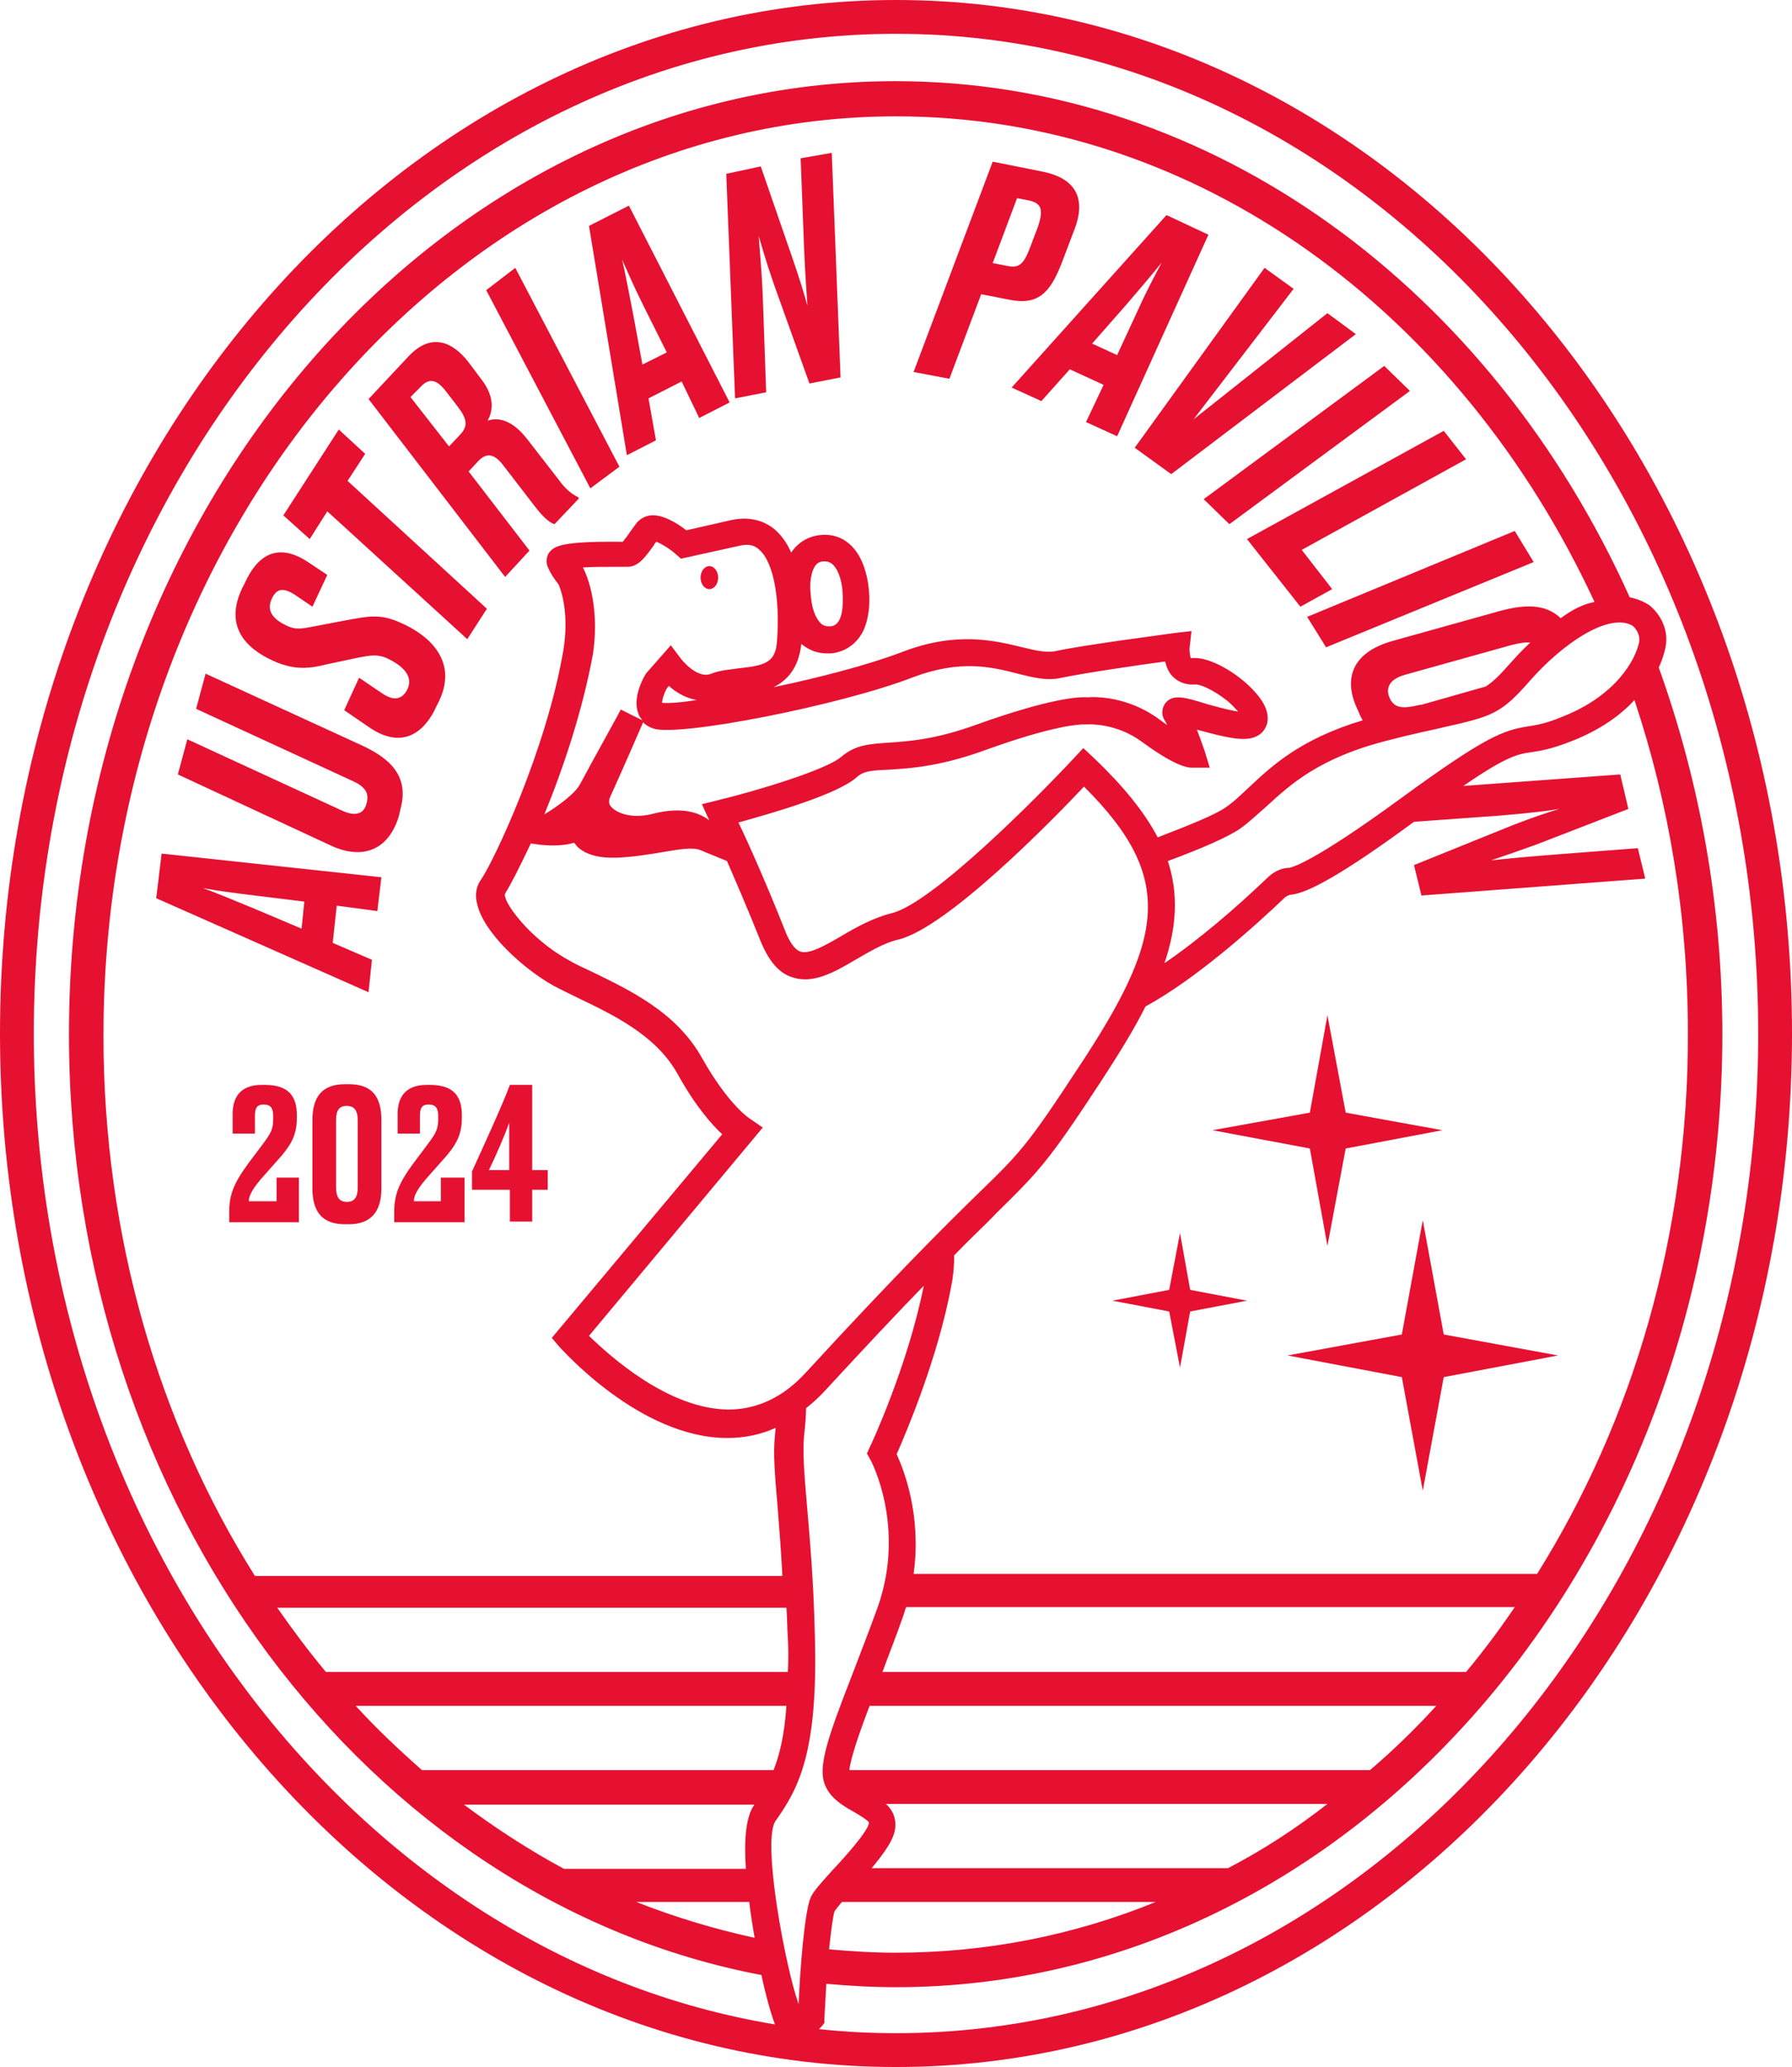<?xml version="1.0" encoding="utf-8"?>
<!-- Generator: Adobe Illustrator 28.0.0, SVG Export Plug-In . SVG Version: 6.00 Build 0)  -->
<svg version="1.1" id="Ebene_1" xmlns="http://www.w3.org/2000/svg" xmlns:xlink="http://www.w3.org/1999/xlink" x="0px" y="0px"
	 viewBox="0 0 265 305.6" style="enable-background:new 0 0 265 305.6;" xml:space="preserve">
<style type="text/css">
	.st0{fill:#E61031;}
</style>
<g>
	<polygon class="st0" points="196.3,184.2 199,169.8 213.3,167.1 199,164.5 196.3,150.1 193.7,164.5 179.3,167.1 193.7,169.8 	"/>
	<polygon class="st0" points="174.5,182.3 172.9,190.7 164.5,192.3 172.9,193.9 174.5,202.2 176,193.9 184.4,192.3 176,190.7 	"/>
	<polygon class="st0" points="210.4,180.4 207.3,197.3 190.4,200.4 207.3,203.6 210.4,220.4 213.5,203.6 230.4,200.4 213.5,197.3
		"/>
	<path class="st0" d="M132.5,0C59.5,0,0,68.6,0,152.8s59.4,152.8,132.5,152.8S265,237.1,265,152.8S205.6,0,132.5,0z M110.9,165.4
		c0,0-3.1-1.9-7.1-9c-3.8-6.8-10.7-10-16.2-12.7c-1.3-0.6-2.6-1.2-3.6-1.8c-5.8-3.2-9.8-8.8-9.3-9.8c0.7-1.1,2.1-3.8,3.8-7.4
		l1.4,0.2c2,0.2,3.6,0.1,5-0.3c0.2,0.2,0.3,0.4,0.5,0.6c1.3,1.2,3.2,1.7,5.9,1.6c2.5-0.1,4.7-0.5,6.6-0.8c2.4-0.4,4.5-0.8,5.7-0.3
		l3.9,1.6c1.4,3.2,3.2,7.4,5,11.9c1.2,2.9,2.7,4.7,4.7,5.3c3,1,6.1-0.7,9.3-2.6c2.1-1.2,4.2-2.5,6.4-3c7.2-1.8,22.5-17.4,27.4-22.6
		c13.7,13.6,11.7,22.6-0.8,41.5c-7.6,11.6-8.7,12.7-15,18.8c-4.6,4.5-11.6,11.4-25.4,26.4c-3.3,3.6-7.2,5.4-11.4,5.4
		c-8.9-0.1-17.5-7.9-20.6-10.9l24.2-29l1.5-1.8L110.9,165.4z M86.3,84.1l-0.1-0.2c1.2-0.1,3.2-0.1,6.2-0.1h0.4
		c1.6,0,2.6-1.4,3.9-3.2c0.1-0.2,0.2-0.4,0.4-0.5c0.7,0.3,1.9,1,2.8,1.8l0.8,0.7l8.6-1.9c1.7-0.4,2.5,0.1,3,0.6
		c2,1.7,3.1,7,2.6,13.5c-0.2,3.1-1.7,3.6-5.6,4c-1.4,0.2-2.9,0.3-4.1,0.8c-2.1,0.9-4.5-2.2-4.5-2.2l-1.5-2l-3.6,4.1l-0.2,0.3
		c-0.3,0.5-1.9,3.4-1,5.7c0.1,0.4,0.4,0.7,0.6,1l-3.2-1.6c0,0.1-4.3,7.8-6,11c-0.7,1.4-3.3,3.3-5.3,4.5c2.8-6.8,5.7-15.5,7.2-23.8
		C88.8,88.9,86.4,84.3,86.3,84.1z M172.3,104c-0.4,0.6-0.7,1.6,0,2.6c0.1,0.2,0.2,0.4,0.3,0.6c-0.3-0.2-0.7-0.5-1.1-0.8
		c-4.7-3.5-9.6-3.4-10.7-3.3c-1.2-0.1-5.4,0.1-16.3,4c-6.3,2.3-10.3,2.5-13.1,2.7s-4.9,0.3-7,2.1c-2.2,1.9-12.4,5-18.2,6.4l-2.4,0.6
		l1,2.2c0,0,0,0.1,0.1,0.2c-1.4-1.1-3.9-2.1-8.3-1c-3,0.8-5.3,0-6.2-1c-0.4-0.4-0.4-0.9-0.2-1.4c2.4-5.3,4.5-10.2,4.9-11.1
		c0.4,0.4,0.9,0.7,1.5,0.9c3.6,1.3,27.7-3.4,38.5-7.6c6.9-2.6,11.6-1.5,15.4-0.5c2.4,0.6,4.4,1.1,6.5,0.6c3.4-0.7,11.5-1.9,15.3-2.4
		c0.2,0.8,0.5,1.6,1.1,2.2s1.6,1.3,3.3,1.2c0.7-0.1,2.8,0.8,4.9,2.5c0.7,0.6,1.1,1.1,1.5,1.5c-1.4-0.2-3.5-0.8-4.6-1.1
		C175,103,173.4,102.6,172.3,104z M97.9,103.9c0-0.4,0.3-1.4,0.7-2.1l0.3-0.4c1.1,1,2.5,1.8,4.1,2.1
		C100.5,103.9,98.7,104,97.9,103.9z M114.7,269.2c3.4-4.8,6.3-10.1,5.8-27.4c-0.2-8.6-0.8-14.9-1.2-19.6c-0.4-4.6-0.6-7.6-0.4-9.9
		c0.2-1.7,0.3-3.1,0.3-4.1c1-0.8,2-1.7,2.9-2.7c6-6.5,10.7-11.5,14.5-15.4c-2.3,11.7-7.9,23.8-8,23.9l-0.4,0.9l0.5,0.9
		c0.1,0.1,5.3,9.9,1.1,21.8c-1.3,3.6-2.6,6.9-3.7,9.8c-3.7,9.5-5.2,13.8-4.1,16.5c0.8,2,2.7,3.1,4.3,4c0.7,0.4,2.2,1.3,2.2,1.6
		c-0.1,1.2-3.6,5.1-5.3,6.9c-1.8,2-2.9,3.2-3.3,4.1c-0.9,1.9-1.6,10.7-1.8,15.8C116.2,291.1,112.6,272.1,114.7,269.2z M123.4,282.6
		c0.1-0.2,0.6-0.8,1.1-1.4h46.4c-12,4.9-25,7.5-38.4,7.5c-3.3,0-6.6-0.2-9.9-0.5C122.9,285.4,123.2,283.2,123.4,282.6z M181.6,276.2
		h-52.7c2-2.4,3.4-4.4,3.5-6.1c0.1-1.5-0.5-2.6-1.4-3.4h65.3C191.7,270.3,186.8,273.5,181.6,276.2z M202.6,261.7h-77
		c0.2-1.8,1.5-5.6,3-9.5h83.8C209.3,255.6,206,258.8,202.6,261.7z M216.8,247.2h-86.3c0.9-2.5,2-5.2,3-8.1c0.2-0.5,0.3-1,0.5-1.5h90
		C221.7,241,219.3,244.2,216.8,247.2z M227.3,232.7h-92.2c1.2-8.6-1.4-15.3-2.5-17.7c1.4-3.2,6.1-14.2,8.1-25
		c0.3-1.5,0.4-2.9,0.4-4.4c2.5-2.6,4.6-4.5,6.2-6.2c6.4-6.3,7.7-7.6,15.5-19.5c2.6-4,4.9-7.7,6.6-11.1c7.7-4.2,16.4-12.1,20.6-16.1
		c0.2-0.2,0.5-0.3,0.7-0.4c1.7-0.1,5.5-1.3,18.4-10.8l12.5-0.9c4.8-0.4,7.2-0.7,9-1c-1.7,0.5-3.8,1.2-6.9,2.4l-14.6,5.9l1.1,4.5
		l33.1-2.5l-1.1-4.5l-13,1c-4.9,0.4-6.8,0.6-8.7,0.8c1.8-0.6,3.8-1.3,6.6-2.3l13.7-5.3l-1.2-5.1l-23.2,1.7c6.4-4.4,8-4.7,10.1-5
		c1.4-0.2,3.1-0.5,6.1-1.7c4-1.6,7-3.7,9.1-6c5.1,15.3,7.9,31.8,7.9,49.2C249.7,182.6,241.4,210.2,227.3,232.7z M242.4,94.9
		c-0.5,2.6-3.4,7.9-11.2,11c-2.6,1.1-4,1.3-5.3,1.5c-3.6,0.6-6.1,1.4-18.7,10.6c-13.4,9.8-16.2,10.2-16.5,10.3
		c-1.2,0-2.4,0.6-3.3,1.5c-4.7,4.5-10.2,9.2-15.2,12.6c1.8-5.3,2.1-10.2,0.5-15.1c4.9-1.8,9-3.6,10.7-4.8c1.3-0.9,2.5-2.1,3.8-3.2
		c3.5-3.2,7.8-7.3,18.3-9.9c3.4-0.9,6-1.4,8.1-1.9c7.1-1.6,8.4-2,12.6-6.8c4.8-5.5,11.7-10.2,15.2-8.2
		C241.7,92.7,242.6,93.7,242.4,94.9z M205.5,103.2c-0.7-1.6,0.1-2.9,2.5-3.5l15.4-4.3c1.2-0.3,2.2-0.5,2.9-0.4c-1.1,1-2.1,2.1-3,3.1
		c-1.5,1.7-2.5,2.7-3.6,3.4l-9.5,2.7c-0.1,0-0.1,0-0.2,0c-0.3,0.1-0.6,0.1-0.9,0.2C207.1,104.8,206.1,104.5,205.5,103.2z
		 M230.8,91.4c-2.3-2.2-5.5-2.1-9.6-0.9l-15.4,4.3c-6.2,1.8-7.1,5.9-5,10.2l0.3,0.7c0.1,0.3,0.3,0.5,0.4,0.8
		c-9.3,2.8-13.5,6.8-16.9,10c-1.2,1.1-2.2,2.1-3.4,2.9c-1.4,1-5.3,2.6-10,4.4c-2-3.8-5.1-7.6-9.5-11.8l-1.5-1.4l-1.4,1.5
		c-5.5,5.9-20.9,21.4-26.9,22.9c-2.8,0.7-5.3,2.1-7.5,3.4c-2.4,1.4-4.7,2.7-6,2.3c-1-0.3-1.8-1.8-2.3-3.1c-2.7-6.8-5.4-12.9-6.9-16
		c4.7-1.3,14.6-4.1,17.5-6.7c1-0.9,2.1-1,4.7-1.1c3-0.2,7.4-0.4,14.3-2.9c10.2-3.7,14-3.8,14.6-3.8c0.1,0,0.1,0,0.1,0h0.2h0.2
		c0,0,4.2-0.3,8.1,2.6c4.5,3.3,6.5,3.8,7.3,3.8h2.7l-0.8-2.6c-0.1-0.2-0.5-1.5-1.1-3h0.1c4.4,1.2,7.3,1.9,9,0.8
		c0.7-0.4,1.1-1.1,1.3-1.8c0.3-1.5-0.4-3.1-2-4.8c-2.3-2.5-6.5-5.1-9.2-4.8c-0.1,0-0.1,0-0.1,0c-0.1-0.2-0.2-0.9-0.2-1.4l0.3-2.6
		l-2.6,0.3c-0.5,0.1-13.1,1.7-17.7,2.7c-1.2,0.2-2.7-0.1-4.7-0.6c-4.1-1-9.8-2.4-17.8,0.7c-5,1.9-12.3,3.8-19,5.2
		c2-1,3.7-2.8,4.1-6.4c1.1,0.9,2.3,1.4,3.8,1.4c0.2,0,0.4,0,0.6,0c2.1-0.2,3.8-1.4,4.8-3.4c0.7-1.6,1-3.6,0.8-5.9
		c-0.5-5.4-3.2-8.6-7.2-8.2c-1.8,0.2-3.3,1.1-4.3,2.6c-0.6-1.4-1.4-2.5-2.4-3.4c-1.2-1-3.3-2.1-6.5-1.4l-6.6,1.5
		c-1.3-1-3.5-2.4-5.3-2.2c-0.9,0.1-1.7,0.6-2.2,1.3c-0.3,0.4-0.5,0.7-0.8,1.1c-0.3,0.5-0.8,1.1-1.1,1.5c-9-0.1-10.1,0.6-10.9,1.6
		c-0.4,0.6-0.5,1.4-0.2,2.1c0.5,1.2,1.2,2.1,1.6,2.6c0.4,0.9,1.6,4.4,0.7,9.8c-2.5,14.6-10.2,31-12.2,33.9c-0.5,0.7-1,1.9-0.5,3.7
		c1,4.1,6.6,9.3,11.2,11.9c1.1,0.6,2.4,1.2,3.8,1.9c5,2.4,11.3,5.4,14.5,11c2.7,4.9,5.1,7.6,6.7,9.1l-25.2,30.1l1.1,1.3
		c0.5,0.5,11.9,13.4,24.7,13.5c0.1,0,0.1,0,0.2,0c2.5,0,4.9-0.5,7.1-1.5c0,0.4-0.1,0.8-0.1,1.2c-0.3,2.6,0,5.8,0.4,10.6
		c0.2,2.7,0.5,6.1,0.7,10.1h-78c-14.1-22.4-22.4-50-22.4-79.9c0-75,52.6-135.9,117.2-135.9c44.7,0,83.5,29.1,103.3,71.8
		C234.1,89.3,232.4,90.2,230.8,91.4z M120.3,84.1c0.4-0.9,1-1.1,1.5-1.1c0.1,0,0.1,0,0.2,0c2.1,0,2.6,3.8,2.6,4.6
		c0.1,1.6,0,3-0.4,3.9s-1,1.1-1.5,1.1s-1.1,0-1.7-0.9c-0.6-0.8-1-2.2-1.1-3.7C119.7,86.4,119.9,85,120.3,84.1z M116.3,237.7
		c0.1,1.4,0.1,2.8,0.2,4.3c0.1,1.9,0.1,3.6,0,5.2H48.2c-2.5-3-4.9-6.2-7.2-9.5H116.3z M116.3,252.2c-0.3,4.3-1,7.2-1.9,9.5h-52
		c-3.4-3-6.7-6.1-9.8-9.5H116.3z M111.6,266.7c0,0.1-0.1,0.1-0.1,0.2c-1.2,1.7-1.5,5.2-1.2,9.4H83.4c-5.2-2.8-10.1-6-14.8-9.5h43
		C111.6,266.8,111.6,266.7,111.6,266.7z M110.8,281.2c0.2,1.8,0.5,3.6,0.8,5.3c-6-1.3-11.9-3.1-17.5-5.3H110.8z M132.5,300.6
		c-3.8,0-7.6-0.2-11.4-0.6c0.2-0.2,0.3-0.3,0.4-0.4l0.4-0.5v-0.6c0.1-1.7,0.2-3.5,0.3-5.2c3.4,0.3,6.8,0.5,10.3,0.5
		c67.4,0,122.2-63.2,122.2-140.9c0-19.2-3.4-37.5-9.4-54.2c0.5-1.1,0.8-2.1,1-3c0.6-3.1-1.3-5.4-2.5-6.3l-0.2-0.1
		c-0.8-0.5-1.7-0.8-2.6-1C220.6,43,179.6,12,132.4,12C65,12,10.2,75.2,10.2,152.9c0,69.9,44.4,128.1,102.4,139.1
		c0.7,3.3,1.5,6,2,7.3C52.8,289.1,5,227.3,5,152.8C5,71.3,62.2,5,132.5,5S260,71.3,260,152.8S202.8,300.6,132.5,300.6z"/>
	<path class="st0" d="M40.8,177.6h-4c0-0.7,0.3-1.7,2.6-4.2c0.8-0.9,1.5-1.7,2.3-2.6c1.5-1.8,2.2-3.2,2.2-5.6v-0.3
		c0-2.8-1.2-4.5-4.7-4.5h-0.5c-3.3,0-4.3,2-4.3,4.3v2.9h3.3V165c0-1.2,0.3-1.7,1.3-1.7s1.4,0.5,1.4,1.7v0.4c0,1.5-0.3,2.1-1.5,3.7
		l-2.1,2.8c-2.3,3.1-2.9,4.8-2.9,7.3v1.5h10.3v-6.6h-3.3v3.5L40.8,177.6L40.8,177.6z"/>
	<path class="st0" d="M51.6,160.3H51c-3.3,0-4.8,1.8-4.8,5.3v10.1c0,3.5,1.5,5.3,4.8,5.3h0.6c3.2,0,4.8-1.8,4.8-5.3v-10.1
		C56.4,162.1,55,160.3,51.6,160.3z M52.9,175.6c0,1.4-0.5,2.1-1.6,2.1s-1.6-0.7-1.6-2.1v-10c0-1.5,0.5-2.1,1.6-2.1
		c1,0,1.6,0.6,1.6,2.1V175.6z"/>
	<path class="st0" d="M65.2,177.6h-4c0-0.7,0.3-1.7,2.6-4.2c0.8-0.9,1.5-1.7,2.3-2.6c1.5-1.8,2.2-3.2,2.2-5.6v-0.3
		c0-2.8-1.2-4.5-4.7-4.5h-0.5c-3.3,0-4.3,2-4.3,4.3v2.9h3.3V165c0-1.2,0.3-1.7,1.3-1.7c1,0,1.4,0.5,1.4,1.7v0.4
		c0,1.5-0.3,2.1-1.5,3.7l-2.1,2.8c-2.3,3.1-2.9,4.8-2.9,7.3v1.5h10.4v-6.6h-3.5V177.6z"/>
	<path class="st0" d="M69.8,175.9h5.6v4.7h3.3v-4.7H81V173h-2.3v-12.6h-3.3c-1.1,3-4.2,9.7-5.6,12.8V175.9z M75.3,166v7h-3
		C73.4,170.7,74.5,168.2,75.3,166z"/>
	<path class="st0" d="M172.5,31.8l-22.9,25.5l4.4,2l4.2-4.7l5,2.3l-2.6,5.5l4.6,2.1l13.5-29.8L172.5,31.8z M168.3,45.8l-3.1,6.7
		l-3.7-1.7l5.1-5.8c2.4-2.8,4.1-4.8,5.2-6.2C170.8,40.7,169.7,42.7,168.3,45.8z"/>
	<polygon class="st0" points="204.7,54.1 178,73.8 181.8,77.5 208.5,57.8 	"/>
	<polygon class="st0" points="196.1,95.7 226.8,83.1 224,78.5 193.3,91.2 	"/>
	<polygon class="st0" points="196.3,46.3 176.5,62 191.3,42.7 187,39.6 167.8,66.2 173.2,70.1 200.5,49.4 	"/>
	<path class="st0" d="M23.1,132.8l31.4,13.9l0.5-4.8l-5.8-2.5l0.6-5.5l6,0.8l0.6-5l-32.5-3.5L23.1,132.8z M37.7,132.4l7.3,0.9
		l-0.4,4l-7.1-3c-3.4-1.4-5.8-2.4-7.5-3C32.1,131.7,34.4,132,37.7,132.4z"/>
	<polygon class="st0" points="192.3,89.7 197,87.1 192.5,81.3 216.8,67.9 213.5,63.7 184.4,79.7 	"/>
	<path class="st0" d="M87.1,33.4l5.6,33.9l4.3-2.2l-1.1-6.2l4.9-2.5l2.6,5.4l4.5-2.3L93,30.4L87.1,33.4z M98.6,52.1L95,53.9
		l-1.4-7.6c-0.7-3.6-1.2-6.2-1.6-7.9c0.9,2,1.8,4.1,3.3,7.1L98.6,52.1z"/>
	<path class="st0" d="M157,38.9l1.9-5c1.9-5-0.3-7.6-4.6-8.5l-7.5-1.5L135.1,55l5.3,1l4.7-12.5l4.1,0.8
		C153.5,45.2,155.3,43.3,157,38.9z M148.9,39.3l-2.1-0.4l3.6-9.6l1.6,0.3c1.9,0.4,2.4,1.2,1.5,3.9l-1.1,2.9
		C151.4,39.1,150.7,39.7,148.9,39.3z"/>
	<path class="st0" d="M118.4,23.4l0.5,13.1c0.2,4.9,0.4,6.8,0.5,8.7c-0.5-1.8-1.1-3.8-2.1-6.7l-4.8-13.9l-5.1,1.1l1.3,33.2l4.6-0.9
		l-0.5-14.1c-0.2-4.8-0.5-7.2-0.6-9c0.5,1.7,1.1,3.8,2.2,7l5.3,14.8l4.6-0.9L123,22.6L118.4,23.4z"/>
	<path class="st0" d="M82.6,70.9l-4.5-5.8c-2.4-3.2-4.6-3.4-6-2.9c0.8-1.4,1.1-3.5-0.9-6.1l-1.8-2.4c-3.2-4.2-6.4-3.8-9-1L54.5,59
		l20.2,26.3l3.6-3.9l-9-11.7l1.4-1.5c1.2-1.3,2.4-1.2,3.8,0.7l4.7,6.1c1.4,1.8,2.2,2.3,2.8,2.5l3.6-3.8l-0.1-0.2
		C84.6,73.1,83.6,72.3,82.6,70.9z M68.1,64.2L66.4,66l-5.7-7.3l1.5-1.5c1.2-1.3,2.3-1.2,3.7,0.6l1.7,2.2
		C69,61.8,69.3,62.9,68.1,64.2z"/>
	<path class="st0" d="M40.4,97.7c3.3,1.5,5.6,1.1,8,0.5l4.7-1c1.7-0.3,2.7-0.5,4.1,0.1c1.9,0.9,4,2.4,3.1,4.5
		c-0.7,1.5-1.9,2-3.8,0.7l-3.4-2.3l-2.2,4.8l3.8,2.6c4.3,2.9,7.8,1.4,9.9-3.3l0.4-0.8c2.8-6.1-2-9.8-5.7-11.4
		c-3.2-1.5-5.2-0.9-8.1-0.4l-4.7,0.9c-1.7,0.3-2.7,0.6-4.1-0.1c-1.5-0.7-3.2-1.9-2.2-4c0.7-1.5,1.7-1.7,3.5-0.5l2.5,1.7l2.2-4.7
		l-2.7-1.8c-4.4-3-7.5-1.4-9.5,3L35.8,87C33.2,92.5,36.2,95.8,40.4,97.7z"/>
	<polygon class="st0" points="54,67.1 50.1,63.5 41.9,76.2 45.8,79.7 48.4,75.6 69.1,94.5 72,90 51.4,71.1 	"/>
	<path class="st0" d="M59.2,119.7c1.4-5-1.6-7.6-5.7-9.5L30.4,99.6l-1.4,5.2l23,10.6c1.8,0.8,2.7,1.7,2.2,3.4
		c-0.4,1.6-1.7,1.9-3.5,1.1l-23-10.6l-1.4,5.2L48.9,125c4.7,2.2,8.6,0.7,10.1-4.4L59.2,119.7z"/>
	<polygon class="st0" points="71.9,42.9 87.3,72.2 91.6,69 76.2,39.6 	"/>
	<ellipse class="st0" cx="104.9" cy="85.4" rx="1.3" ry="1.7"/>
</g>
</svg>
